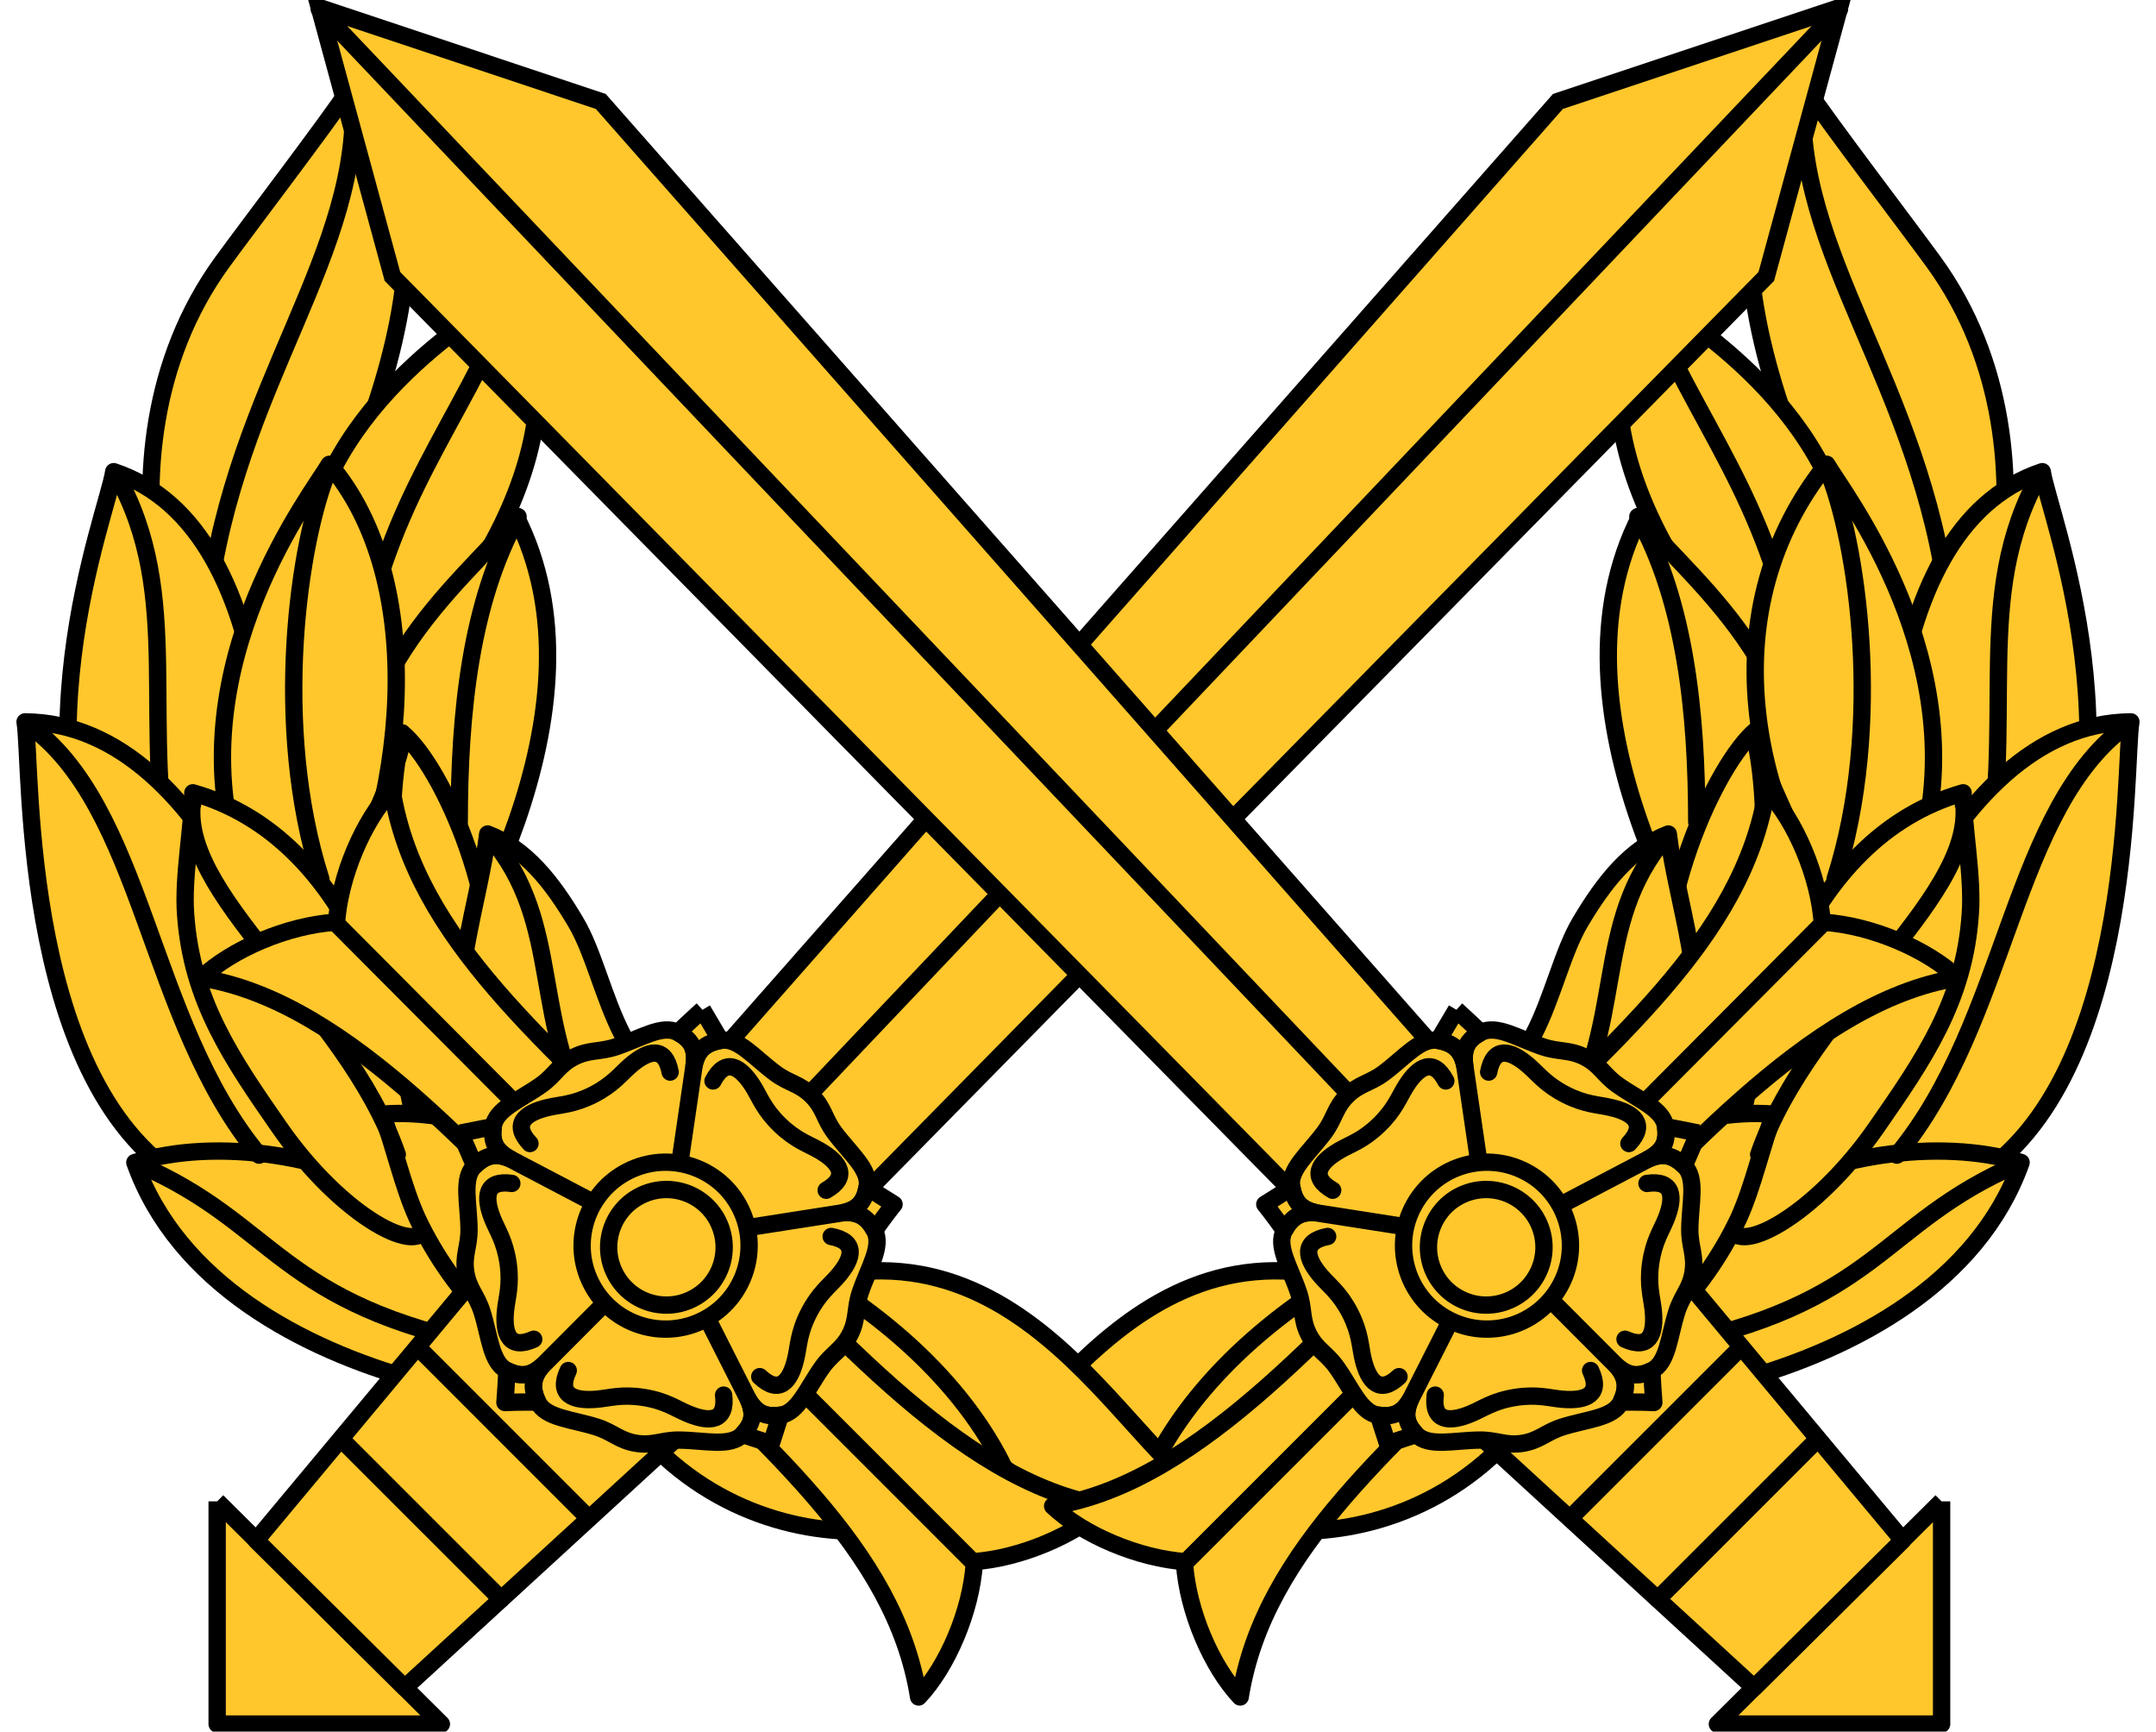 <svg width="312.5" xmlns="http://www.w3.org/2000/svg" height="250.94" viewBox="0 0 250 200.75"><defs><clipPath id="0"><path d="m0 0h250v200.75h-250v-200.75"/></clipPath></defs><g clip-path="url(#0)"><g fill="#ffc72c" fill-rule="evenodd"><path d="m30.07 71.43c3.229 4.081 16.599-28.28-.185-51.34-3.055-4.196-12.07-16.01-14.789-20.09-15.09 13.454-1.806 47.572 14.974 71.43" transform="translate(194.34 10.292)" stroke="#000" stroke-linejoin="round" stroke-width="2.01"/><path d="m1.286 0c-1.286 18.808 13.655 33.932 16.784 59.57l-16.784-59.57" transform="translate(207.81 10.469)"/></g><g stroke="#000" stroke-linejoin="round" stroke-width="2.01"><path d="m1.286 0c-1.286 18.808 13.655 33.932 16.784 59.57" transform="translate(207.81 10.469)" fill="none" stroke-linecap="round"/><path d="m3.491 70.919c1.186 5.271 9.86-.509 15.468-13.605 13.503-24.06 1.873-52.55 1.193-57.31-20.15 6.692-19.728 43.878-16.662 70.919" transform="translate(216.66 54.679)" fill="#ffc72c" fill-rule="evenodd"/></g><path d="m8.113 0c-8.113 14.384-2.579 28.588-6.639 47.767l6.639-47.767" transform="translate(228.47 54.914)" fill="#ffc72c" fill-rule="evenodd"/><g stroke="#000" stroke-linejoin="round" stroke-width="2.01"><path d="m8.113 0c-8.113 14.384-2.579 28.588-6.639 47.767" transform="translate(228.47 54.914)" fill="none" stroke-linecap="round"/><path d="m31.17 52.21c3.402 2.212 5.445-7.991 1.533-20.236-2.272-19.32-21.428-29.595-24.32-31.973-8.386 13.572 1.758 36.63 22.787 52.21" transform="translate(182.17 33.595)" fill="#ffc72c" fill-rule="evenodd"/></g><path d="m0 0c6.631 15.863 14.198 23.06 17.885 42.23l-17.885-42.23" transform="translate(190.48 34.08)" fill="#ffc72c" fill-rule="evenodd"/><g stroke="#000" stroke-linejoin="round" stroke-width="2.01"><path d="m0 0c6.631 15.863 14.198 23.06 17.885 42.23" transform="translate(190.48 34.08)" fill="none" stroke-linecap="round"/><g fill="#ffc72c" fill-rule="evenodd"><path d="m27.11 28.958c-6.088 4.976-21.21 6.823-27.11 3.868 10.33 1.108 21.394-32.826 48.87-26 19.396 4.82-13.496 15.364-21.76 22.13" transform="translate(106.19 141.41)"/><path d="m24.313 60.2c2.885 2.886 6.118-10.715 5.276-23.472 3.063-19.284-15.191-31.64-18.04-36.731-11.552 22.427 6.979 52.04 12.76 60.2" transform="translate(178.66 59.784)"/><path d="m17.17 56.809c2.39 3.225 6.328 1.295 6.838-11.462 6.643-22.311-8.874-42.11-10.743-45.35-13.267 16.542-9.613 39.455 3.905 56.809" transform="translate(198.55 53.828)"/><path d="m.347 62.15c-.347 5.274 9.694 2.717 19.04-7.991 21.05-10.08 19.462-49.4 20.312-54.16-21.945.184-33.575 35.62-39.36 62.15" transform="translate(207.39 83.69)"/><path d="m2.039 29.598c-2.039 3.573 45.896 1.363 55.878-26.715-9.52-2.883-22.721-1-32.751 4.943-9.351 5.621-17.01 13.443-23.13 21.772" transform="translate(176.44 131.89)"/><path d="m4.293 60.37c1.869 3.741 11.903-7.479 14.63-19.897 6.391-21.08-6.768-34-6.295-40.473-4.596 3.738-12.627 20.828-10.415 35.22 1.526 9.918-.983 15.629 2.08 25.15" transform="translate(191.03 84.62)"/><path d="m0 50c.34 4.081 9.698-.682 17.01-11.224 5.438-7.829 10.186-14.669 10.862-24.703.344-4.254-.831-10.333-.831-14.08-18.538 5.278-25.672 28.574-27.04 50" transform="translate(200.59 91.92)"/><path d="m37.08 25.68c2.039-7.486-1.866-18.371-2.719-25.68-4.422 1.703-7.481 5.61-10.204 10.203-2.039 3.402-3.233 8.843-5.445 13.09-4.252 8.677-11.394 14.287-13.433 25-1.197 6.119 1.02 2.89.51 3.915-5.785 10.2 24.15-.682 31.29-26.532" transform="translate(159.09 96.69)"/><path d="m1.186 39.46c-1.186 3.909 14.796 2.043 25.517-5.272 7.651-5.274 14.626-11.566 18.875-20.586 1.696-3.734 2.715-8.5 4.082-12.07-19.218-1.534-39.626 18.364-48.47 37.926" transform="translate(156.03 127.64)"/><path d="m2.043 33.82c-2.043 4.252 9.188 4.252 22.11-1.19 20.01-1.829 27.93-25.07 31.628-29.427-11.07-3.204-42.792 8.966-53.742 30.616" transform="translate(131.74 135.88)"/><path d="m10.374 12.146c-10.374 7.145 18.04 17.729 35.754-.709-6.295-5.785-18.07-11.437-35.754.709" transform="translate(128.48 155.8)"/></g></g><path d="m12.539 0c-8.852 10.325-4.43 21.759-12.539 34.487l12.539-34.487" transform="translate(180.7 96.97)" fill="#ffc72c" fill-rule="evenodd"/><path d="m12.539 0c-8.852 10.325-4.43 21.759-12.539 34.487" transform="translate(180.7 96.97)" fill="none" stroke="#000" stroke-linejoin="round" stroke-linecap="round" stroke-width="2.01"/><path d="m41.31 0c-16.226 7.01-16.04 16.231-41.31 21.21l41.31-21.21" transform="translate(192.68 134.96)" fill="#ffc72c" fill-rule="evenodd"/><path d="m41.31 0c-16.226 7.01-16.04 16.231-41.31 21.21" transform="translate(192.68 134.96)" fill="none" stroke="#000" stroke-linejoin="round" stroke-linecap="round" stroke-width="2.01"/><path d="m26.969 0c-13.68 9.615-13.995 34.458-26.969 50.05l26.969-50.05" transform="translate(219.95 83.87)" fill="#ffc72c" fill-rule="evenodd"/><path d="m26.969 0c-13.68 9.615-13.995 34.458-26.969 50.05" transform="translate(219.95 83.87)" fill="none" stroke="#000" stroke-linejoin="round" stroke-linecap="round" stroke-width="2.01"/><path d="m0 0c3.506 8.301 6.646 29.692.92 47.58l-.92-47.58" transform="translate(211.86 54.36)" fill="#ffc72c" fill-rule="evenodd"/><path d="m0 0c3.506 8.301 6.646 29.692.92 47.58" transform="translate(211.86 54.36)" fill="none" stroke="#000" stroke-linejoin="round" stroke-linecap="round" stroke-width="2.01"/><path d="m5.165 0c2.579 11.253.739 27.11-5.165 44.26l5.165-44.26" transform="translate(198.22 84.978)" fill="#ffc72c" fill-rule="evenodd"/><path d="m5.165 0c2.579 11.253.739 27.11-5.165 44.26" transform="translate(198.22 84.978)" fill="none" stroke="#000" stroke-linejoin="round" stroke-linecap="round" stroke-width="2.01"/><path d="m23.607 0c2.579 11.256-17.707 24.529-23.607 41.681l23.607-41.681" transform="translate(203.93 92.17)" fill="#ffc72c" fill-rule="evenodd"/><path d="m23.607 0c2.579 11.256-17.707 24.529-23.607 41.681" transform="translate(203.93 92.17)" fill="none" stroke="#000" stroke-linejoin="round" stroke-linecap="round" stroke-width="2.01"/><path d="m0 0c5.534 9.958 6.827 22.87 6.827 35.407l-6.827-35.407" transform="translate(189.92 59.896)" fill="#ffc72c" fill-rule="evenodd"/><g stroke="#000" stroke-linejoin="round" stroke-width="2.01"><path d="m0 0c5.534 9.958 6.827 22.87 6.827 35.407" transform="translate(189.92 59.896)" fill="none" stroke-linecap="round"/><path d="m16.607 71.43c-3.229 4.081-16.607-28.28.177-51.34 3.054-4.196 12.07-16.01 14.788-20.09 15.09 13.454 1.81 47.572-14.964 71.43" transform="translate(8.993 10.292)" fill="#ffc72c" fill-rule="evenodd"/></g><path d="m16.783 0c1.293 18.808-13.647 33.932-16.783 59.57l16.783-59.57" transform="translate(24.12 10.469)" fill="#ffc72c" fill-rule="evenodd"/><g stroke="#000" stroke-linejoin="round" stroke-width="2.01"><path d="m16.783 0c1.293 18.808-13.647 33.932-16.783 59.57" transform="translate(24.12 10.469)" fill="none" stroke-linecap="round"/><path d="m28.975 70.919c-1.19 5.271-9.864-.509-15.474-13.605-13.501-24.06-1.876-52.55-1.191-57.31 20.15 6.692 19.728 43.878 16.665 70.919" transform="translate(.876 54.679)" fill="#ffc72c" fill-rule="evenodd"/></g><path d="m0 0c8.118 14.384 2.583 28.588 6.638 47.767l-6.638-47.767" transform="translate(13.42 54.914)" fill="#ffc72c" fill-rule="evenodd"/><g stroke="#000" stroke-linejoin="round" stroke-width="2.01"><path d="m0 0c8.118 14.384 2.583 28.588 6.638 47.767" transform="translate(13.42 54.914)" fill="none" stroke-linecap="round"/><path d="m5.446 52.21c-3.403 2.212-5.446-7.991-1.529-20.236 2.272-19.32 21.424-29.595 24.32-31.973 8.379 13.572-1.766 36.63-22.791 52.21" transform="translate(31.21 33.595)" fill="#ffc72c" fill-rule="evenodd"/></g><path d="m17.892 0c-6.639 15.863-14.201 23.06-17.892 42.23l17.892-42.23" transform="translate(41.636 34.08)" fill="#ffc72c" fill-rule="evenodd"/><g stroke="#000" stroke-linejoin="round" stroke-width="2.01"><path d="m17.892 0c-6.639 15.863-14.201 23.06-17.892 42.23" transform="translate(41.636 34.08)" fill="none" stroke-linecap="round"/><g fill="#ffc72c" fill-rule="evenodd"><path d="m41.16 28.958c6.085 4.976 21.21 6.823 27.11 3.868-10.33 1.108-21.394-32.826-48.877-26-19.392 4.82 13.499 15.364 21.764 22.13" transform="translate(75.54 141.41)"/><path d="m8.342 60.2c-2.893 2.886-6.122-10.715-5.272-23.472-3.07-19.284 15.188-31.64 18.02-36.731 11.552 22.427-6.968 52.04-12.749 60.2" transform="translate(38.687 59.784)"/><path d="m16.63 57.978c-2.387 3.233-9.48.123-9.986-12.628-6.644-22.318 8.878-42.12 10.747-45.35 11.427 13.371 9.443 39.1-.761 57.978" transform="translate(20.794 53.831)"/><path d="m40.09 62.15c.344 5.274-9.69 2.717-19.05-7.991-21.04-10.08-19.461-49.4-20.305-54.16 21.943.184 33.575 35.62 39.35 62.15" transform="translate(2.171 83.69)"/><path d="m55.885 29.598c2.043 3.573-45.898 1.363-55.885-26.715 9.525-2.883 22.72-1 32.75 4.943 9.358 5.621 17.01 13.443 23.13 21.772" transform="translate(15.635 131.89)"/><path d="m19.451 60.01c-1.869 3.741-11.903-7.479-14.626-19.897-4.825-21.329 6.875-34 6.565-40.12 4.592 3.745 12.358 20.471 10.141 34.859-1.526 9.918.983 15.629-2.08 25.15" transform="translate(35.23 84.974)"/><path d="m28.21 50c-.34 4.081-9.694-.682-17.01-11.224-5.438-7.829-10.184-14.669-10.866-24.703-.339-4.254.837-10.333.837-14.08 18.537 5.278 25.675 28.574 27.04 50" transform="translate(21.19 91.92)"/><path d="m2.043 25.68c-2.043-7.486 1.869-18.371 2.719-25.68 4.43 1.703 7.485 5.61 10.204 10.203 2.043 3.402 3.233 8.843 5.442 13.09 4.249 8.677 11.397 14.287 13.436 25 1.19 6.119-1.02 2.89-.506 3.915 5.782 10.2-24.15-.682-31.3-26.532" transform="translate(51.788 96.69)"/><path d="m48.47 39.46c1.186 3.909-14.803 2.043-25.514-5.272-7.655-5.274-14.626-11.566-18.878-20.586-1.703-3.734-2.719-8.5-4.079-12.07 19.211-1.534 39.626 18.364 48.47 37.926" transform="translate(44.31 127.64)"/><path d="m53.742 33.82c2.039 4.252-9.184 4.252-22.11-1.19-20.01-1.829-27.933-25.07-31.631-29.427 11.07-3.204 42.792 8.966 53.742 30.616" transform="translate(62.47 135.88)"/><path d="m35.754 12.146c10.37 7.145-18.05 17.729-35.754-.709 6.288-5.785 18.08-11.437 35.754.709" transform="translate(75.39 155.8)"/></g></g><path d="m0 0c8.852 10.325 4.43 21.759 12.546 34.487l-12.546-34.487" transform="translate(56.761 96.97)" fill="#ffc72c" fill-rule="evenodd"/><path d="m0 0c8.852 10.325 4.43 21.759 12.546 34.487" transform="translate(56.761 96.97)" fill="none" stroke="#000" stroke-linejoin="round" stroke-linecap="round" stroke-width="2.01"/><path d="m0 0c16.227 7.01 16.05 16.231 41.31 21.21l-41.31-21.21" transform="translate(16 134.96)" fill="#ffc72c" fill-rule="evenodd"/><path d="m0 0c16.227 7.01 16.05 16.231 41.31 21.21" transform="translate(16 134.96)" fill="none" stroke="#000" stroke-linejoin="round" stroke-linecap="round" stroke-width="2.01"/><path d="m0 0c13.684 9.615 13.998 34.458 26.966 50.05l-26.966-50.05" transform="translate(3.08 83.87)" fill="#ffc72c" fill-rule="evenodd"/><path d="m0 0c13.684 9.615 13.998 34.458 26.966 50.05" transform="translate(3.08 83.87)" fill="none" stroke="#000" stroke-linejoin="round" stroke-linecap="round" stroke-width="2.01"/><path d="m6.639 0c-3.502 8.301-6.639 29.692-.92 47.58l.92-47.58" transform="translate(31.494 54.36)" fill="#ffc72c" fill-rule="evenodd"/><path d="m6.639 0c-3.502 8.301-6.639 29.692-.92 47.58" transform="translate(31.494 54.36)" fill="none" stroke="#000" stroke-linejoin="round" stroke-linecap="round" stroke-width="2.01"/><path d="m2.582 0c-2.582 11.253-.739 27.11 5.161 44.26l-5.161-44.26" transform="translate(44.04 84.978)" fill="#ffc72c" fill-rule="evenodd"/><path d="m2.582 0c-2.582 11.253-.739 27.11 5.161 44.26" transform="translate(44.04 84.978)" fill="none" stroke="#000" stroke-linejoin="round" stroke-linecap="round" stroke-width="2.01"/><path d="m2.58 0c-2.58 11.256 17.708 24.529 23.608 41.681l-23.608-41.681" transform="translate(19.878 92.17)" fill="#ffc72c" fill-rule="evenodd"/><path d="m2.58 0c-2.58 11.256 17.708 24.529 23.608 41.681" transform="translate(19.878 92.17)" fill="none" stroke="#000" stroke-linejoin="round" stroke-linecap="round" stroke-width="2.01"/><path d="m6.824 0c-5.538 9.958-6.824 22.87-6.824 35.407l6.824-35.407" transform="translate(53.25 59.896)" fill="#ffc72c" fill-rule="evenodd"/><g stroke="#000" stroke-width="2.01"><g stroke-linejoin="round"><path d="m6.824 0c-5.538 9.958-6.824 22.87-6.824 35.407" transform="translate(53.25 59.896)" fill="none" stroke-linecap="round"/><g fill="#ffc72c" fill-rule="evenodd"><path d="m0 0l26 25.82h-26v-25.82" transform="translate(25.18 174.06)"/><path d="m40.579 45.37c-16.04-16.05-31.358-28.04-34.13-45.37-3.314 3.507-6.085 9.961-6.454 15.492l29.326 29.508 44.45 44.44c5.531-.366 11.988-3.129 15.487-6.451-17.33-2.767-32.64-21.582-48.681-37.622" transform="translate(39.01 91.62)"/><path d="m60.13 44.82l29.507 29.509c-.369 5.534-3.137 11.988-6.458 15.491-2.763-17.334-18.07-29.32-34.12-45.37-16.04-16.04-31.717-35.22-49.05-37.99 3.498-3.319 9.956-6.087 15.49-6.458l44.636 44.82" transform="translate(23.338 106.92)"/><path d="m53.742 21.857c-3.543-3.454-7.263-7.01-11.05-10.795-3.602-3.601-7.197-7.364-10.78-11.06l-31.912 38.26 17.234 17.09 36.508-33.49" transform="translate(29.699 140.31)"/></g></g><path d="m15.923 147.37c-3.646-3.741-7.26-7.576-10.943-11.256-1.674-1.667-3.343-3.291-4.98-4.889l106.04-120.34 32.652-10.885-8.49 31.17-114.28 116.2" transform="translate(74.61.876)" fill="#ffc72c" fill-rule="evenodd"/><g stroke-linejoin="round"><path d="m173.64 0l-131.31 138.32m-42.33 27.572l18.442 18.439m-9.495-29.04l19.547 19.549" transform="translate(39.659 1.06)" fill="none" stroke-linecap="round"/><g fill="#ffc72c" fill-rule="evenodd"><path d="m17.01 31.951l-7.64 7.657c-1.256 1.419-1.263 2.693-.532 4.219.898 1.866 3.946 1.984 6.82 2.896 1.888.606 2.642 1.574 4.599 1.888 1.951.307 2.959-.388 4.939-.377 3.01.026 5.952.85 7.378-.654 1.167-1.219 1.441-2.291.68-4.02l-4.899-9.679 4.891 9.661c.961 1.637 2.039 2.039 3.717 1.81 2.047-.273 3.107-3.136 4.866-5.59 1.153-1.606 2.305-2.01 3.207-3.775.894-1.768.55-2.951 1.175-4.831.953-2.857 2.645-5.401 1.663-7.216-.802-1.487-1.84-2.237-3.717-2.049l-10.699 1.67 10.725-1.678c1.851-.404 2.534-1.324 2.837-2.991.369-2.039-2.02-3.929-3.813-6.35-1.179-1.595-1.201-2.825-2.601-4.221-1.4-1.4-2.638-1.432-4.23-2.612-2.424-1.79-4.315-4.185-6.351-3.81-1.663.299-2.656.996-3.063 2.839l-1.592 10.874 1.611-11.01c.189-1.88-.41-2.81-1.895-3.615-1.818-.985-4.356.707-7.215 1.66-1.88.624-3.081.292-4.847 1.187-1.762.895-2.165 2.053-3.772 3.207-2.453 1.753-5.313 2.81-5.59 4.86-.222 1.678.188 2.706 1.818 3.655l9.853 5.174-9.727-5.105c-1.736-.758-2.882-.357-4.104.812-1.5 1.425-.672 4.362-.647 7.378.011 1.981-.683 3-.377 4.957.314 1.952 1.286 2.695 1.88 4.582.913 2.872 1.038 5.917 2.904 6.818 1.518.731 2.671.72 4.086-.536l7.662-7.683" transform="translate(53.53 118.72)"/><path d="m19.68 6.646c-2.431-4.759-8.261-6.646-13.02-4.221-4.766 2.421-6.665 8.251-4.234 13.01 2.431 4.766 8.253 6.653 13.02 4.228 4.766-2.428 6.657-8.258 4.23-13.02" transform="translate(66.13 133.37)"/></g></g></g><path d="m3.27.44c-3.03-.44-3.27 1.508-2.228 4.109.554 1.375 1.433 2.601 1.799 5.166.358 2.565-.155 3.976-.303 5.451-.284 2.785.477 4.597 3.27 3.337l-2.538-18.06" transform="translate(56.08 136.76)" fill="#ffc72c" fill-rule="evenodd"/><path d="m3.27.44c-3.03-.44-3.27 1.508-2.228 4.109.554 1.375 1.433 2.601 1.799 5.166.358 2.565-.155 3.976-.303 5.451-.284 2.785.477 4.597 3.27 3.337" transform="translate(56.08 136.76)" fill="none" stroke="#000" stroke-linejoin="round" stroke-linecap="round" stroke-width="2.01"/><path d="m1.312 0c-1.312 2.767.488 3.569 3.273 3.332 1.481-.126 2.911-.617 5.464-.211 2.56.406 3.757 1.315 5.128 1.884 2.579 1.082 4.529.883 4.149-2.154l-18.01-2.852" transform="translate(64.58 158.89)" fill="#ffc72c" fill-rule="evenodd"/><path d="m1.312 0c-1.312 2.767.488 3.569 3.273 3.332 1.481-.126 2.911-.617 5.464-.211 2.56.406 3.757 1.315 5.128 1.884 2.579 1.082 4.529.883 4.149-2.154" transform="translate(64.58 158.89)" fill="none" stroke="#000" stroke-linejoin="round" stroke-linecap="round" stroke-width="2.01"/><path d="m0 2.709c1.422-2.709 3.137-1.757 4.633.61.787 1.259 1.256 2.695 3.118 4.492 1.869 1.804 3.31 2.212 4.592 2.962 2.427 1.411 3.432 3.088.776 4.607l-13.12-12.671" transform="translate(82.68 122.61)" fill="#ffc72c" fill-rule="evenodd"/><path d="m0 2.709c1.422-2.709 3.137-1.757 4.633.61.787 1.259 1.256 2.695 3.118 4.492 1.869 1.804 3.31 2.212 4.592 2.962 2.427 1.411 3.432 3.088.776 4.607" transform="translate(82.68 122.61)" fill="none" stroke="#000" stroke-linejoin="round" stroke-linecap="round" stroke-width="2.01"/><path d="m8.279 0c3.01.574 2.597 2.489.768 4.607-.972 1.129-2.206 1.995-3.384 4.304-1.175 2.309-1.145 3.81-1.489 5.253-.635 2.726-1.943 4.185-4.175 2.087l8.279-16.251" transform="translate(88.1 143.35)" fill="#ffc72c" fill-rule="evenodd"/><path d="m8.279 0c3.01.574 2.597 2.489.768 4.607-.972 1.129-2.206 1.995-3.384 4.304-1.175 2.309-1.145 3.81-1.489 5.253-.635 2.726-1.943 4.185-4.175 2.087" transform="translate(88.1 143.35)" fill="none" stroke="#000" stroke-linejoin="round" stroke-linecap="round" stroke-width="2.01"/><path d="m18.358 3.01c-.573-3.01-2.486-2.598-4.607-.768-1.13.974-2.01 2.211-4.311 3.391-2.313 1.173-3.805 1.14-5.257 1.487-2.723.635-4.182 1.948-2.08 4.174l16.255-8.284" transform="translate(59.35 121.28)" fill="#ffc72c" fill-rule="evenodd"/><g stroke="#000" stroke-width="2.01"><g stroke-linejoin="round"><path d="m18.358 3.01c-.573-3.01-2.486-2.598-4.607-.768-1.13.974-2.01 2.211-4.311 3.391-2.313 1.173-3.805 1.14-5.257 1.487-2.723.635-4.182 1.948-2.08 4.174" transform="translate(59.35 121.28)" fill="none" stroke-linecap="round"/><g fill="#ffc72c" fill-rule="evenodd"><path d="m0 4.03c1.167-1.219 1.456-2.298.695-4.03l.011.007c.961 1.629 2.025 2.01 3.694 1.781 0 0-.392 1.234-1.068 3.321l-3.332-1.082" transform="translate(86.09 162.28)"/><path d="m3.65 5.04c-.787-1.461-1.795-2.23-3.65-2.056 1.818-.412 2.497-1.338 2.8-2.984 0 0 .514.397 3.122 2.01-.957 1.176-2.272 3.034-2.272 3.034" transform="translate(97.75 137.61)"/><path d="m3.794 4.164c-.72-1.507-.746-2.76.484-4.164-1.404 1.23-2.557 1.234-4.068.514 0 0 .022.654-.211 3.698 1.518-.085 3.794-.048 3.794-.048" transform="translate(58.55 158.39)"/><path d="m2.834 0c1.252 2.107 2.098 3.55 2.098 3.55-1.659.303-2.671 1.029-3.074 2.876l.033-.177c.188-1.88-.41-2.814-1.892-3.615 0 0 1.544-1.476 2.834-2.634" transform="translate(78.62 117.07)"/><path d="m0 .74c.968 2.266 1.637 3.785 1.637 3.785 1.223-1.165 2.405-1.551 4.134-.79l-.163-.079c-1.629-.952-2.036-1.984-1.814-3.655 0 0-2.098.382-3.794.74" transform="translate(53.4 130.62)"/><path d="m13.614 4.604c-1.677-3.301-5.712-4.604-9.01-2.926-3.295 1.681-4.607 5.711-2.922 9.01 1.681 3.298 5.708 4.607 9 2.926 3.303-1.681 4.607-5.715 2.926-9.01" transform="translate(69.63 136.96)"/><path d="m26 0l-26 25.82h26v-25.82" transform="translate(199.14 174.06)"/><path d="m48.689 45.37c16.04-16.05 31.347-28.04 34.12-45.37 3.318 3.507 6.088 9.961 6.454 15.492l-29.322 29.508-44.45 44.44c-5.527-.366-11.985-3.129-15.483-6.451 17.331-2.767 32.648-21.582 48.689-37.622" transform="translate(122.05 91.62)"/><path d="m29.515 44.82l-29.515 29.509c.373 5.534 3.14 11.988 6.458 15.491 2.767-17.334 18.07-29.32 34.12-45.37 16.04-16.04 31.728-35.22 49.07-37.99-3.506-3.319-9.964-6.087-15.494-6.458l-44.632 44.82" transform="translate(137.35 106.92)"/><path d="m0 21.857c3.543-3.454 7.252-7.01 11.04-10.795 3.609-3.601 7.197-7.364 10.788-11.06l31.916 38.26-17.238 17.09-36.501-33.49" transform="translate(166.89 140.31)"/></g></g><path d="m122.77 147.37c3.639-3.741 7.264-7.576 10.943-11.256 1.67-1.667 3.336-3.291 4.98-4.889l-106.05-120.34-32.644-10.885 8.486 31.17 114.29 116.2" transform="translate(37.02.876)" fill="#ffc72c" fill-rule="evenodd"/><g stroke-linejoin="round"><path d="m0 0l131.32 138.32m42.33 27.572l-18.442 18.439m9.498-29.04l-19.554 19.549" transform="translate(37.02 1.06)" fill="none" stroke-linecap="round"/><g fill="#ffc72c" fill-rule="evenodd"><path d="m31.842 31.951l7.644 7.657c1.256 1.419 1.26 2.693.536 4.219-.901 1.866-3.949 1.984-6.827 2.896-1.884.606-2.642 1.574-4.596 1.888-1.951.307-2.963-.388-4.947-.377-3 .026-5.941.85-7.374-.654-1.164-1.219-1.437-2.291-.68-4.02l4.906-9.679-4.899 9.661c-.953 1.637-2.039 2.039-3.713 1.81-2.047-.273-3.107-3.136-4.866-5.59-1.149-1.606-2.309-2.01-3.21-3.775-.894-1.768-.547-2.951-1.171-4.831-.953-2.857-2.645-5.401-1.662-7.216.802-1.487 1.84-2.237 3.72-2.049l10.692 1.67-10.721-1.678c-1.851-.404-2.531-1.324-2.834-2.991-.373-2.039 2.02-3.929 3.805-6.35 1.179-1.595 1.204-2.825 2.605-4.221 1.396-1.4 2.63-1.432 4.23-2.612 2.42-1.79 4.311-4.185 6.347-3.81 1.666.299 2.664.996 3.066 2.839l1.592 10.874-1.611-11.01c-.181-1.88.403-2.81 1.884-3.615 1.829-.985 4.367.707 7.226 1.66 1.877.624 3.081.292 4.847 1.187 1.762.895 2.161 2.053 3.772 3.207 2.449 1.753 5.309 2.81 5.586 4.86.229 1.678-.185 2.706-1.818 3.655l-9.853 5.174 9.735-5.105c1.729-.758 2.878-.357 4.101.812 1.496 1.425.672 4.362.646 7.378-.011 1.981.684 3 .373 4.957-.307 1.952-1.278 2.695-1.877 4.582-.913 2.872-1.038 5.917-2.904 6.818-1.518.731-2.675.72-4.086-.536l-7.666-7.683" transform="translate(147.94 118.72)"/><path d="m2.424 6.646c2.427-4.759 8.257-6.646 13.02-4.221 4.758 2.421 6.65 8.251 4.223 13.01-2.431 4.766-8.253 6.653-13.01 4.228-4.766-2.428-6.657-8.258-4.234-13.02" transform="translate(161.38 133.37)"/></g></g></g><path d="m2.545.44c3.03-.44 3.262 1.508 2.22 4.109-.547 1.375-1.437 2.601-1.795 5.166-.355 2.565.155 3.976.303 5.451.284 2.785-.48 4.597-3.273 3.337l2.545-18.06" transform="translate(188.43 136.76)" fill="#ffc72c" fill-rule="evenodd"/><path d="m2.545.44c3.03-.44 3.262 1.508 2.22 4.109-.547 1.375-1.437 2.601-1.795 5.166-.355 2.565.155 3.976.303 5.451.284 2.785-.48 4.597-3.273 3.337" transform="translate(188.43 136.76)" fill="none" stroke="#000" stroke-linejoin="round" stroke-linecap="round" stroke-width="2.01"/><path d="m18.402 0c1.308 2.767-.491 3.569-3.281 3.332-1.482-.126-2.908-.617-5.464-.211-2.564.406-3.75 1.315-5.124 1.884-2.586 1.082-4.533.883-4.149-2.154l18.02-2.852" transform="translate(166.04 158.89)" fill="#ffc72c" fill-rule="evenodd"/><path d="m18.402 0c1.308 2.767-.491 3.569-3.281 3.332-1.482-.126-2.908-.617-5.464-.211-2.564.406-3.75 1.315-5.124 1.884-2.586 1.082-4.533.883-4.149-2.154" transform="translate(166.04 158.89)" fill="none" stroke="#000" stroke-linejoin="round" stroke-linecap="round" stroke-width="2.01"/><path d="m15.779 2.709c-1.422-2.709-3.14-1.757-4.629.61-.794 1.259-1.263 2.695-3.125 4.492-1.862 1.804-3.303 2.212-4.588 2.962-2.424 1.411-3.436 3.088-.776 4.607l13.12-12.671" transform="translate(151.87 122.61)" fill="#ffc72c" fill-rule="evenodd"/><path d="m15.779 2.709c-1.422-2.709-3.14-1.757-4.629.61-.794 1.259-1.263 2.695-3.125 4.492-1.862 1.804-3.303 2.212-4.588 2.962-2.424 1.411-3.436 3.088-.776 4.607" transform="translate(151.87 122.61)" fill="none" stroke="#000" stroke-linejoin="round" stroke-linecap="round" stroke-width="2.01"/><path d="m3.01 0c-3.01.574-2.597 2.489-.768 4.607.972 1.129 2.206 1.995 3.384 4.304 1.171 2.309 1.142 3.81 1.481 5.253.639 2.726 1.951 4.185 4.178 2.087l-8.275-16.251" transform="translate(150.94 143.35)" fill="#ffc72c" fill-rule="evenodd"/><path d="m3.01 0c-3.01.574-2.597 2.489-.768 4.607.972 1.129 2.206 1.995 3.384 4.304 1.171 2.309 1.142 3.81 1.481 5.253.639 2.726 1.951 4.185 4.178 2.087" transform="translate(150.94 143.35)" fill="none" stroke="#000" stroke-linejoin="round" stroke-linecap="round" stroke-width="2.01"/><path d="m0 3.01c.573-3.01 2.483-2.598 4.603-.768 1.134.974 2.01 2.211 4.322 3.391 2.305 1.173 3.802 1.14 5.246 1.487 2.73.635 4.186 1.948 2.091 4.174l-16.263-8.284" transform="translate(172.62 121.28)" fill="#ffc72c" fill-rule="evenodd"/><g stroke="#000" stroke-linejoin="round" stroke-width="2.01"><path d="m0 3.01c.573-3.01 2.483-2.598 4.603-.768 1.134.974 2.01 2.211 4.322 3.391 2.305 1.173 3.802 1.14 5.246 1.487 2.73.635 4.186 1.948 2.091 4.174" transform="translate(172.62 121.28)" fill="none" stroke-linecap="round"/><g fill="#ffc72c" fill-rule="evenodd"><path d="m4.396 4.03c-1.164-1.219-1.448-2.298-.691-4.03l-.011.007c-.949 1.629-2.02 2.01-3.694 1.781 0 0 .392 1.234 1.068 3.321l3.329-1.082" transform="translate(159.83 162.28)"/><path d="m2.268 5.04c.794-1.461 1.807-2.23 3.657-2.056-1.825-.412-2.505-1.338-2.804-2.984 0 0-.517.397-3.122 2.01.964 1.176 2.268 3.034 2.268 3.034" transform="translate(146.66 137.61)"/><path d="m.48 4.164c.72-1.507.754-2.76-.48-4.164 1.4 1.23 2.553 1.234 4.06.514 0 0-.022.654.211 3.698-1.515-.085-3.79-.048-3.79-.048" transform="translate(187.5 158.39)"/><path d="m2.106 0c-1.26 2.107-2.106 3.55-2.106 3.55 1.666.303 2.667 1.029 3.07 2.876l-.026-.177c-.181-1.88.399-2.814 1.884-3.615 0 0-1.544-1.476-2.823-2.634" transform="translate(166.77 117.07)"/><path d="m5.767.74c-.964 2.266-1.633 3.785-1.633 3.785-1.223-1.165-2.401-1.551-4.134-.79l.155-.079c1.637-.952 2.043-1.984 1.821-3.655 0 0 2.098.382 3.79.74" transform="translate(191.16 130.62)"/><path d="m1.677 4.604c1.674-3.301 5.715-4.604 9.01-2.926 3.292 1.681 4.611 5.711 2.922 9.01-1.677 3.298-5.708 4.607-9 2.926-3.303-1.681-4.607-5.715-2.93-9.01" transform="translate(164.69 136.96)"/></g></g></g></svg>